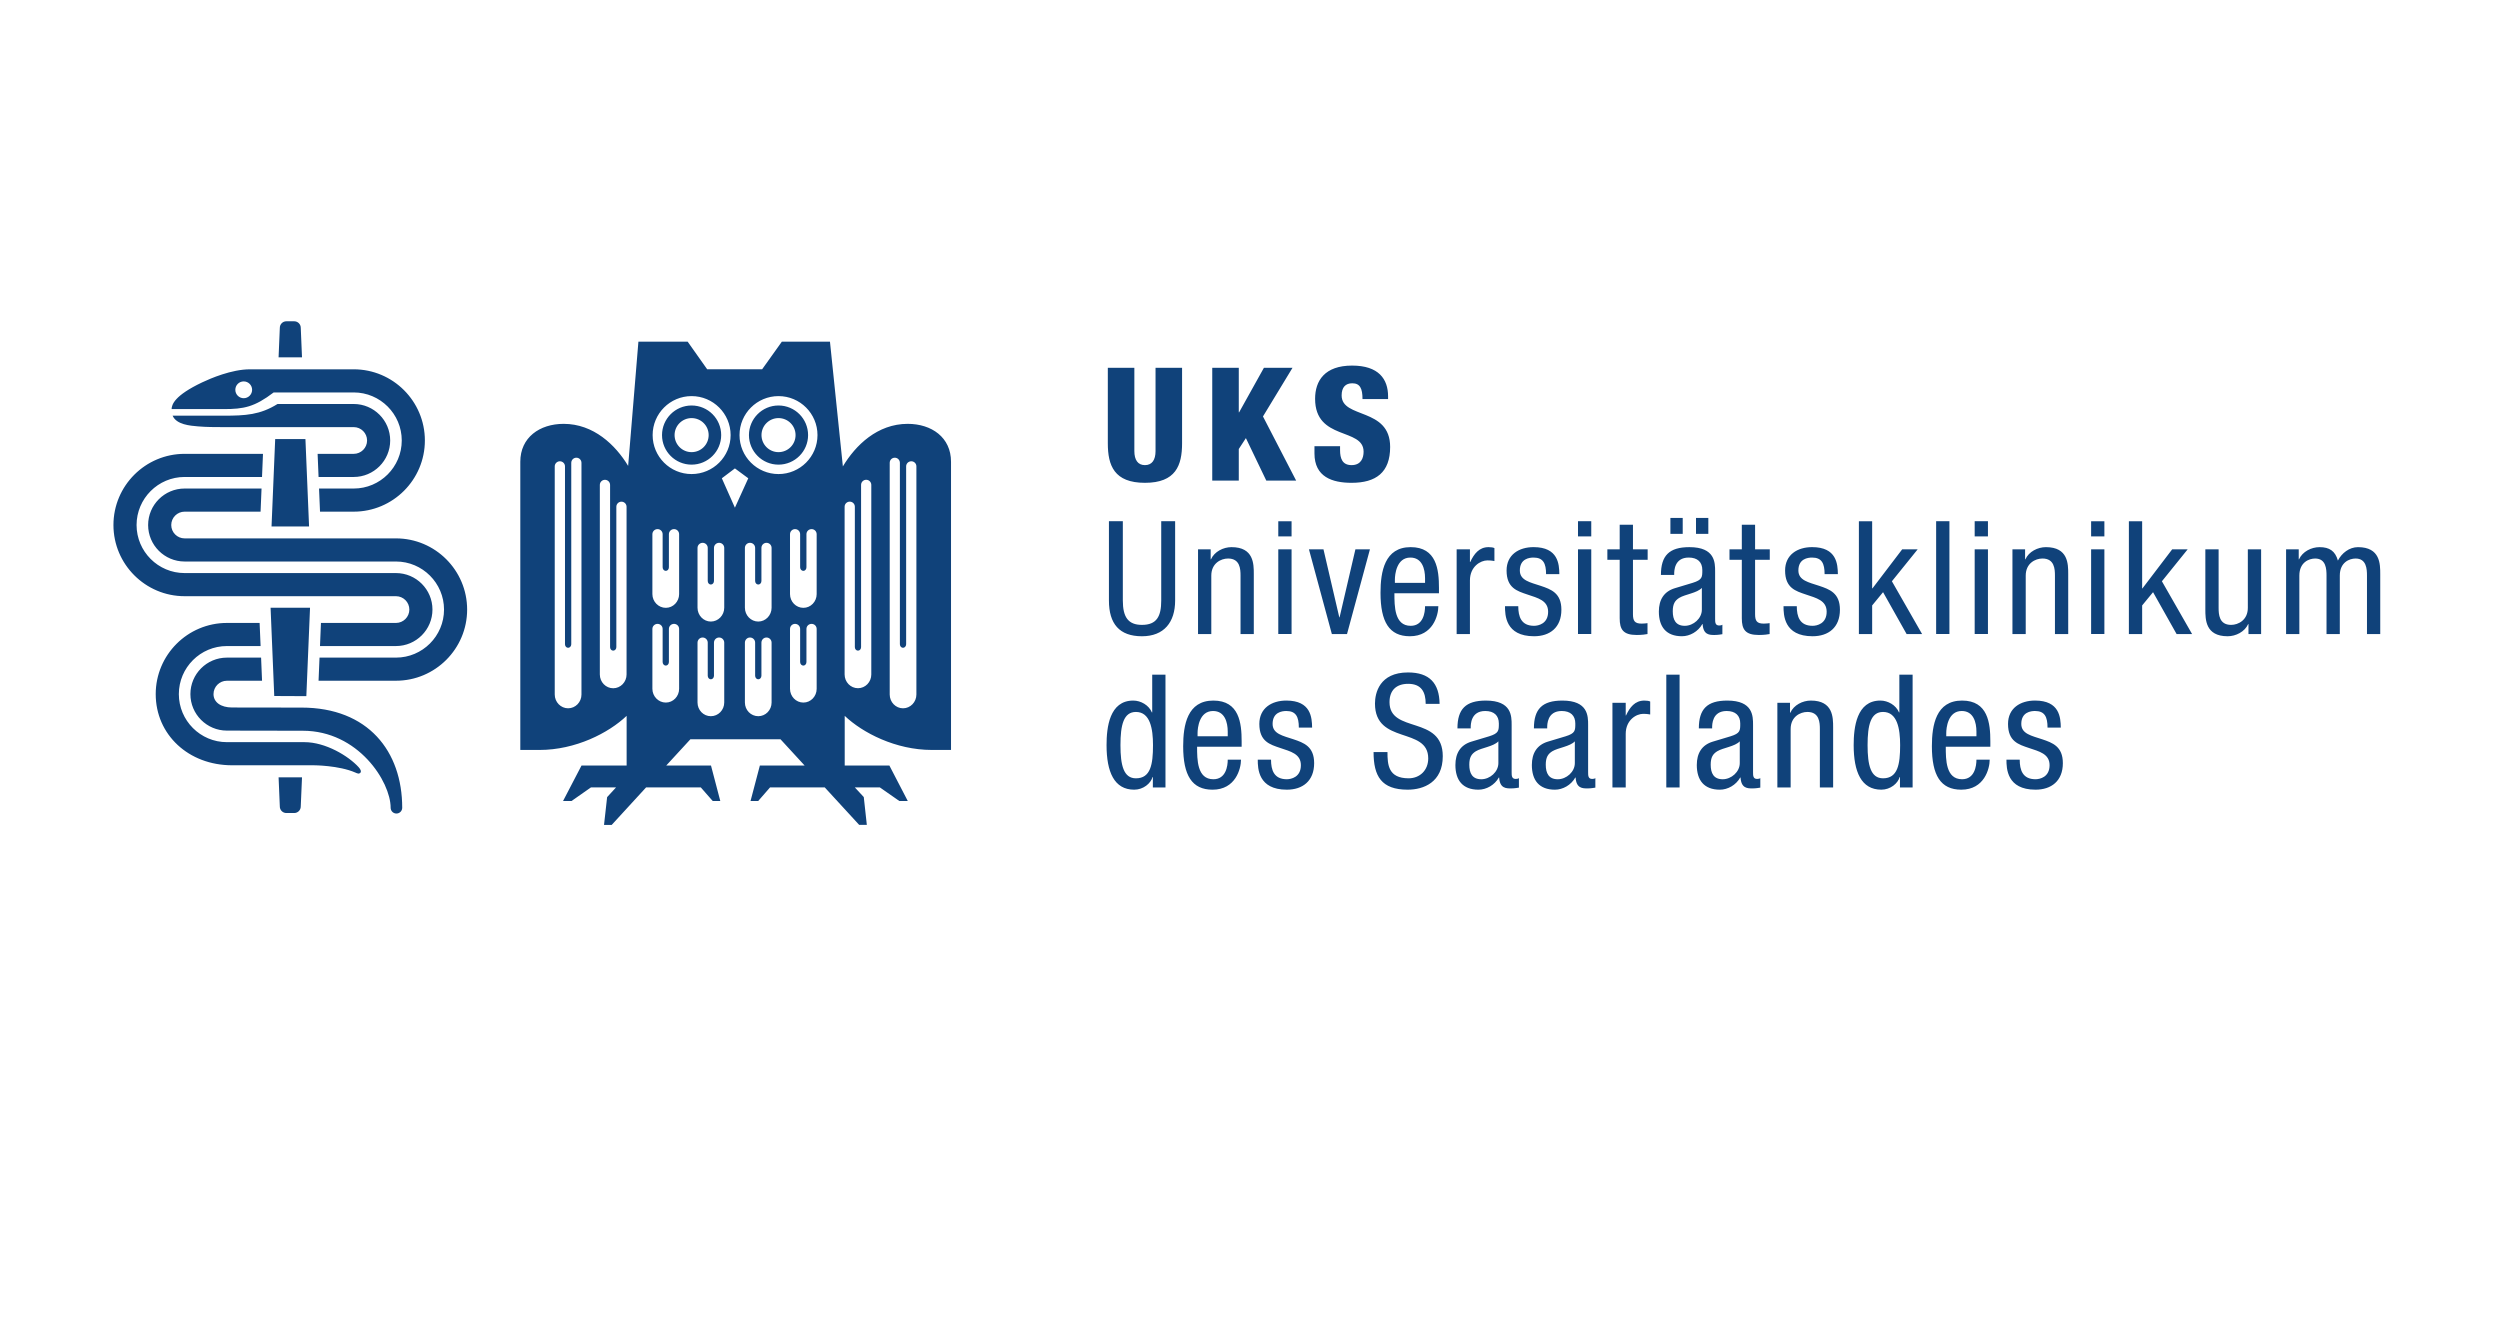 <?xml version="1.0" encoding="UTF-8"?>
<svg id="p023" xmlns="http://www.w3.org/2000/svg" viewBox="0 0 1190 636">
  <defs>
    <style>
      .cls-1 {
        fill: #10427a;
      }
    </style>
  </defs>
  <g id="layer1">
    <path id="path4301" class="cls-1" d="m116.007,189.549c-2.209,0-3.991-1.79-3.991-3.999s1.783-3.999,3.991-3.999,3.999,1.79,3.999,3.999-1.79,3.999-3.999,3.999m52.357-13.757h-49.383c-8.719,0-18.831,4.359-22.772,6.229-13.259,6.308-14.428,10.567-14.529,12.71h24.735c9.744,0,14.731-1.01,23.854-7.932h38.095c12.616,0,22.873,10.263,22.873,22.873s-10.256,22.873-22.873,22.873h-16.5l.469,11.007h16.03c18.686,0,33.879-15.2,33.879-33.879s-15.193-33.879-33.879-33.879m-74.072,27.171c3.955.346,8.423.346,11.476.346h62.598c3.515,0,6.366,2.851,6.366,6.366s-2.851,6.359-6.366,6.359h-17.178l.455,11.007h16.723c9.571,0,17.366-7.788,17.366-17.366s-7.795-17.373-17.366-17.373h-36.261c-8.322,5.168-15.171,5.565-25.687,5.565h-24.251c1.833,4.287,8.365,4.771,12.126,5.096m49.21,133.853l-32.999-.051c-5.384,0-8.87-2.505-8.87-6.366,0-3.508,2.858-6.366,6.373-6.366h16.73l-.455-11.007h-16.276c-9.585,0-17.373,7.795-17.373,17.373s7.788,17.373,17.373,17.373l36.117.065c26.395,0,41.826,24.244,41.826,36.658,0,1.523,1.234,2.75,2.75,2.75s2.757-1.227,2.757-2.75c0-26.842-16.204-47.68-47.954-47.68m-14.705-47.522l1.747,42.007,15.272.072,1.761-42.079h-18.78Zm59.69-33.016h-100.606c-3.501,0-6.366-2.851-6.366-6.359s2.865-6.366,6.366-6.366h36.153l.462-11.007h-36.615c-9.578,0-17.373,7.795-17.373,17.373s7.795,17.366,17.373,17.366h100.606c12.609,0,22.873,10.263,22.873,22.873s-10.263,22.873-22.873,22.873h-36.391l-.462,11h36.853c18.679,0,33.872-15.193,33.872-33.872s-15.193-33.879-33.872-33.879m-43.104-47.284h-14.392l-1.739,41.595h17.864l-1.732-41.595h0Zm25.32,156.179c-4.894-5.363-15.742-11.902-25.803-11.902h-36.904c-12.602,0-22.865-10.256-22.865-22.873s10.263-22.873,22.873-22.873h16.045l-.469-11h-15.576c-18.686,0-33.88,15.193-33.88,33.872,0,19.314,15.641,33.879,36.348,33.879h38.874s11.967.021,19.848,3.486c.332.152,1.097.484,1.451.484.556,0,2.23-.686.058-3.075m17.784-92.385h-100.606c-12.609,0-22.873-10.263-22.873-22.873s10.263-22.873,22.873-22.873h36.839l.462-11.007h-37.301c-18.679,0-33.88,15.2-33.88,33.879s15.2,33.879,33.879,33.879h100.606c3.508,0,6.366,2.858,6.366,6.359s-2.858,6.373-6.366,6.373h-35.713l-.455,11h36.167c9.578,0,17.366-7.795,17.366-17.373s-7.788-17.366-17.366-17.366m-36.155-29.238l-.014-.231-.217-5.269m.231,5.5h0l-.014-.231.014.231Zm-19.135,140.342c0,1.725,1.393,3.118,3.118,3.118h3.732c1.725,0,3.118-1.393,3.118-3.118l.599-13.865h-11.151l.585,13.865Zm9.971-227.837c0-1.725-1.393-3.118-3.118-3.118h-3.732c-1.725,0-3.118,1.393-3.118,3.118l-.592,14.053h11.151l-.592-14.053Zm8.937,81.994h-.008l.224,5.276-.217-5.276h.001Zm218.462-22.82c-4.46,0-8.091-3.645-8.091-8.12s3.63-8.091,8.091-8.091c4.497,0,8.127,3.602,8.127,8.091s-3.63,8.12-8.127,8.12m0-22.209c-7.759,0-14.06,6.323-14.06,14.089s6.301,14.067,14.06,14.067,14.089-6.294,14.089-14.067-6.294-14.089-14.089-14.089m-41.366,22.209c-4.46,0-8.098-3.645-8.098-8.12s3.638-8.091,8.098-8.091c4.489,0,8.127,3.602,8.127,8.091s-3.638,8.12-8.127,8.12m0-22.209c-7.759,0-14.074,6.323-14.074,14.089s6.315,14.067,14.074,14.067,14.089-6.294,14.089-14.067-6.308-14.089-14.089-14.089m107.008,137.577c0,3.602-2.851,6.561-6.373,6.561-3.479,0-6.33-2.959-6.33-6.561v-110.285c0-1.357,1.061-2.44,2.418-2.44,1.342,0,2.425,1.083,2.425,2.44v86.344c0,.931.671,1.703,1.487,1.703.823,0,1.494-.772,1.494-1.703v-84.684c0-1.321,1.111-2.403,2.447-2.403s2.432,1.083,2.432,2.403v108.625Zm-21.465-9.542c0,3.609-2.836,6.539-6.337,6.539s-6.366-2.93-6.366-6.539v-79.856c0-1.321,1.083-2.411,2.447-2.411,1.342,0,2.425,1.09,2.425,2.411v66.842c0,.931.65,1.674,1.494,1.674.816,0,1.472-.743,1.472-1.674v-77.229c0-1.335,1.104-2.432,2.44-2.432s2.425,1.097,2.425,2.432v90.242h0Zm-44.172-95.395c-10.249,0-18.556-8.307-18.556-18.549s8.307-18.557,18.556-18.557,18.556,8.315,18.556,18.557-8.315,18.549-18.556,18.549m18.167,57.128c0,3.616-2.837,6.546-6.323,6.546-3.522,0-6.366-2.93-6.366-6.546v-28.495c0-1.35,1.075-2.432,2.403-2.432,1.35,0,2.418,1.083,2.418,2.432v15.742c0,.96.686,1.711,1.545,1.711.808,0,1.458-.751,1.458-1.711v-15.742c0-1.35,1.075-2.432,2.454-2.432,1.335,0,2.411,1.083,2.411,2.432v28.495h0Zm0,45.088c0,3.616-2.837,6.554-6.323,6.554-3.522,0-6.366-2.938-6.366-6.554v-28.488c0-1.357,1.075-2.418,2.403-2.418,1.35,0,2.418,1.061,2.418,2.418v15.749c0,.931.686,1.696,1.545,1.696.808,0,1.458-.765,1.458-1.696v-15.749c0-1.357,1.075-2.418,2.454-2.418,1.335,0,2.411,1.061,2.411,2.418v28.488h0Zm-21.458-38.585c0,3.602-2.844,6.575-6.337,6.575-3.515,0-6.366-2.974-6.366-6.575v-28.488c0-1.335,1.09-2.418,2.418-2.418,1.371,0,2.454,1.083,2.454,2.418v15.756c0,.946.678,1.689,1.494,1.689.823,0,1.501-.743,1.501-1.689v-15.756c0-1.335,1.075-2.418,2.411-2.418,1.342,0,2.425,1.083,2.425,2.418v28.488Zm0,45.103c0,3.623-2.844,6.525-6.337,6.525-3.515,0-6.366-2.901-6.366-6.525v-28.488c0-1.35,1.09-2.447,2.418-2.447,1.371,0,2.454,1.097,2.454,2.447v15.756c0,.924.678,1.696,1.494,1.696.823,0,1.501-.772,1.501-1.696v-15.756c0-1.35,1.075-2.447,2.411-2.447,1.342,0,2.425,1.097,2.425,2.447v28.488Zm-23.681-106.727l6.222-4.699,6.359,4.699-6.359,14.002-6.222-14.002h0Zm1.14,61.624c0,3.602-2.865,6.575-6.373,6.575s-6.344-2.974-6.344-6.575v-28.488c0-1.335,1.112-2.418,2.432-2.418,1.335,0,2.432,1.083,2.432,2.418v15.756c0,.946.664,1.689,1.48,1.689s1.487-.743,1.487-1.689v-15.756c0-1.335,1.09-2.418,2.447-2.418,1.335,0,2.44,1.083,2.44,2.418v28.488h0Zm0,45.103c0,3.623-2.865,6.525-6.373,6.525s-6.344-2.901-6.344-6.525v-28.488c0-1.35,1.112-2.447,2.432-2.447,1.335,0,2.432,1.097,2.432,2.447v15.756c0,.924.664,1.696,1.48,1.696s1.487-.772,1.487-1.696v-15.756c0-1.35,1.09-2.447,2.447-2.447,1.335,0,2.44,1.097,2.44,2.447v28.488h0Zm-34.082-127.283c0-10.242,8.3-18.557,18.542-18.557s18.578,8.315,18.578,18.557-8.315,18.549-18.578,18.549-18.542-8.307-18.542-18.549m12.609,75.677c0,3.616-2.837,6.546-6.337,6.546s-6.388-2.93-6.388-6.546v-28.495c0-1.35,1.111-2.432,2.454-2.432s2.425,1.083,2.425,2.432v15.742c0,.96.671,1.711,1.508,1.711.808,0,1.472-.751,1.472-1.711v-15.742c0-1.35,1.097-2.432,2.44-2.432,1.35,0,2.425,1.083,2.425,2.432v28.495h0Zm0,45.088c0,3.616-2.837,6.554-6.337,6.554s-6.388-2.938-6.388-6.554v-28.488c0-1.357,1.111-2.418,2.454-2.418s2.425,1.061,2.425,2.418v15.749c0,.931.671,1.696,1.508,1.696.808,0,1.472-.765,1.472-1.696v-15.749c0-1.357,1.097-2.418,2.44-2.418,1.35,0,2.425,1.061,2.425,2.418v28.488h0Zm-25.016-6.82c0,3.623-2.865,6.561-6.366,6.561s-6.359-2.938-6.359-6.561v-90.227c0-1.335,1.075-2.432,2.447-2.432,1.335,0,2.432,1.097,2.432,2.432v77.214c0,.946.65,1.674,1.48,1.674.823,0,1.501-.729,1.501-1.674v-66.821c0-1.328,1.083-2.418,2.432-2.418,1.335,0,2.432,1.09,2.432,2.418v79.834h0Zm-21.465,9.556c0,3.587-2.837,6.546-6.359,6.546-3.493,0-6.366-2.959-6.366-6.546v-108.625c0-1.314,1.112-2.411,2.432-2.411,1.364,0,2.447,1.097,2.447,2.411v84.692c0,.931.671,1.682,1.487,1.682.808,0,1.501-.751,1.501-1.682v-86.352c0-1.371,1.09-2.454,2.432-2.454s2.425,1.083,2.425,2.454v110.285h0Zm155.265-128.849c-14.37,0-24.807,10.177-30.841,20.26l-6.142-59.379h-22.901s-7.21,10.097-9.39,13.151h-26.149c-2.172-3.053-9.296-13.151-9.296-13.151h-23.443l-4.886,59.134c-6.034-10.004-16.478-20.014-30.697-20.014-11.447,0-20.635,6.489-20.635,18.03v137.193h9.152c17.127,0,32.883-8.069,41.458-16.232v23.667h-21.48l-8.777,16.853h4.049l9.217-6.453h11.952l-4.251,4.626-1.472,13.237h3.638l16.384-17.864h26.048l5.651,6.453h3.616l-4.417-16.853h-21.321l11.519-12.523h42.88l11.505,12.523h-21.328l-4.432,16.853h3.652l5.63-6.453h26.048l16.377,17.835h3.645l-1.451-13.237-4.258-4.598h11.916l9.246,6.453h4.027l-8.741-16.853h-21.27v-23.667c8.553,8.127,24.323,16.232,41.451,16.232h9.152v-137.193c0-11.541-9.188-18.03-20.635-18.03m542.573,144.579c0-5.11-1.357-7.896-5.94-7.896-2.028,0-6.546.527-6.546,6.164,0,4.742,4.966,5.644,9.931,7.297,4.886,1.653,9.852,3.385,9.852,11.361,0,8.495-5.493,12.631-13.013,12.631-13.685,0-13.836-10.148-13.836-14.291h6.315c0,4.894,1.357,9.325,7.521,9.325,2.035,0,6.691-.974,6.691-6.691,0-5.413-4.959-6.546-9.852-8.199-4.886-1.653-9.924-3.082-9.924-11.433,0-7.521,5.861-11.13,12.862-11.13,11.729,0,12.183,8.127,12.256,12.862h-6.315,0Zm-33.839,4.135v-2.18c0-4.511-1.429-9.852-6.994-9.852-6.619,0-7.376,8.12-7.376,10.531v1.501h14.37Zm-14.594,4.966c0,6.164,0,15.489,7.752,15.489,6.012,0,6.842-6.315,6.842-9.325h6.315c0,4.287-2.555,14.291-13.533,14.291-9.852,0-13.988-6.842-13.988-20.679,0-10.083,1.956-21.74,14.363-21.74,12.335,0,13.461,10.754,13.461,19.401v2.562h-21.213,0Zm-29.854,15.042c6.994,0,8.127-6.619,8.127-15.792,0-7.824-1.357-15.799-8.127-15.799-5.861,0-7.369,6.171-7.369,15.799s1.508,15.792,7.369,15.792m14.067,4.359h-6.019v-4.959h-.152c-.823,3.003-4.359,6.012-8.719,6.012-9.556,0-13.165-8.495-13.165-21.205,0-8.423,1.357-21.213,12.71-21.213,3.609,0,7.449,2.187,8.878,5.644h.152v-17.979h6.315v53.699h0Zm-64.376-40.308h6.019v4.742h.144c1.66-3.688,5.868-5.796,9.78-5.796,10.603,0,10.603,8.048,10.603,12.79v28.575h-6.315v-27.824c0-3.089-.224-8.127-5.94-8.127-3.385,0-7.968,2.259-7.968,8.127v27.824h-6.323v-40.31Zm-17.897,18.348c-2.331,2.483-7.896,3.01-10.754,4.742-2.028,1.278-3.082,2.858-3.082,6.388,0,4.064,1.429,6.922,5.716,6.922,4.136,0,8.12-3.537,8.12-7.672v-10.379Zm-19.48-6.164c0-9.181,3.912-13.237,13.54-13.237,12.263,0,12.263,7.369,12.263,11.584v22.483c0,1.653,0,3.234,1.949,3.234.83,0,1.205-.152,1.508-.375v4.511c-.455.079-2.108.375-3.688.375-2.403,0-5.413,0-5.716-5.189h-.152c-2.028,3.616-5.94,5.796-9.7,5.796-7.521,0-10.978-4.518-10.978-11.736,0-5.637,2.403-9.549,7.593-11.13l8.502-2.555c4.583-1.429,4.583-2.707,4.583-6.092,0-3.76-2.252-5.94-6.467-5.94-6.914,0-6.914,6.467-6.914,7.896v.375h-6.323Zm-15.49-25.568h6.323v53.692h-6.323v-53.692Zm-25.641,13.384h6.323v6.02h.145c1.804-3.84,4.215-7.073,8.726-7.073,1.278,0,2.18.152,2.779.455v6.164c-.599-.072-1.35-.303-3.385-.303-3.154,0-8.264,2.865-8.264,9.556v25.493h-6.323v-40.31h0Zm-17.897,18.348c-2.331,2.483-7.896,3.01-10.754,4.742-2.028,1.278-3.082,2.858-3.082,6.388,0,4.064,1.429,6.922,5.716,6.922,4.136,0,8.12-3.537,8.12-7.672v-10.379Zm-19.48-6.164c0-9.181,3.912-13.237,13.54-13.237,12.263,0,12.263,7.369,12.263,11.584v22.483c0,1.653,0,3.234,1.949,3.234.83,0,1.205-.152,1.501-.375v4.511c-.447.079-2.1.375-3.681.375-2.403,0-5.413,0-5.716-5.189h-.152c-2.028,3.616-5.94,5.796-9.7,5.796-7.521,0-10.978-4.518-10.978-11.736,0-5.637,2.403-9.549,7.593-11.13l8.502-2.555c4.583-1.429,4.583-2.707,4.583-6.092,0-3.76-2.252-5.94-6.467-5.94-6.914,0-6.914,6.467-6.914,7.896v.375h-6.323,0Zm-16.915,6.164c-2.331,2.483-7.896,3.01-10.754,4.742-2.028,1.278-3.089,2.858-3.089,6.388,0,4.064,1.429,6.922,5.716,6.922,4.136,0,8.127-3.537,8.127-7.672v-10.379Zm-19.48-6.164c0-9.181,3.912-13.237,13.533-13.237,12.263,0,12.263,7.369,12.263,11.584v22.483c0,1.653,0,3.234,1.956,3.234.83,0,1.198-.152,1.508-.375v4.511c-.455.079-2.108.375-3.688.375-2.411,0-5.42,0-5.716-5.189h-.152c-2.028,3.616-5.94,5.796-9.7,5.796-7.521,0-10.978-4.518-10.978-11.736,0-5.637,2.403-9.549,7.593-11.13l8.502-2.555c4.583-1.429,4.583-2.707,4.583-6.092,0-3.76-2.252-5.94-6.467-5.94-6.922,0-6.922,6.467-6.922,7.896v.375h-6.316Zm-15.116-11.659c0-5.637-2.028-9.549-8.351-9.549-5.565,0-8.87,3.01-8.87,8.726,0,15.114,25.348,6.084,25.348,25.716,0,12.407-9.101,15.944-16.694,15.944-12.566,0-16.247-6.467-16.247-17.9h6.619c0,6.019.375,12.486,10.076,12.486,5.262,0,9.325-3.76,9.325-9.477,0-15.193-25.348-6.395-25.348-26.099,0-4.959,2.115-14.811,15.72-14.811,10.227,0,14.89,5.11,15.042,14.962h-6.619Zm-60.385,11.282c0-5.11-1.357-7.896-5.947-7.896-2.021,0-6.539.527-6.539,6.164,0,4.742,4.966,5.644,9.924,7.297,4.894,1.653,9.852,3.385,9.852,11.361,0,8.495-5.485,12.631-13.006,12.631-13.685,0-13.836-10.148-13.836-14.291h6.315c0,4.894,1.357,9.325,7.521,9.325,2.028,0,6.691-.974,6.691-6.691,0-5.413-4.966-6.546-9.845-8.199-4.894-1.653-9.931-3.082-9.931-11.433,0-7.521,5.861-11.13,12.855-11.13,11.736,0,12.191,8.127,12.263,12.862h-6.315Zm-33.84,4.135v-2.18c0-4.511-1.429-9.852-6.994-9.852-6.619,0-7.369,8.12-7.369,10.531v1.501h14.363Zm-14.587,4.966c0,6.164,0,15.489,7.744,15.489,6.012,0,6.842-6.315,6.842-9.325h6.315c0,4.287-2.555,14.291-13.533,14.291-9.852,0-13.995-6.842-13.995-20.679,0-10.083,1.963-21.74,14.37-21.74,12.335,0,13.461,10.754,13.461,19.401v2.562h-21.205,0Zm-29.108,15.042c6.994,0,8.12-6.619,8.12-15.792,0-7.824-1.35-15.799-8.12-15.799-5.868,0-7.369,6.171-7.369,15.799s1.501,15.792,7.369,15.792m14.06,4.359h-6.012v-4.959h-.152c-.83,3.003-4.359,6.012-8.726,6.012-9.549,0-13.158-8.495-13.158-21.205,0-8.423,1.357-21.213,12.71-21.213,3.609,0,7.441,2.187,8.87,5.644h.152v-17.979h6.315v53.699h0Zm533.407-113.342h6.02v4.735h.144c1.653-3.681,5.868-5.789,9.78-5.789,4.655,0,7.441,1.804,8.719,6.395,1.812-3.537,5.42-6.395,9.556-6.395,10.603,0,10.603,8.048,10.603,12.782v28.582h-6.315v-27.824c0-3.089-.231-8.127-5.42-8.127-2.93,0-7.514,1.804-7.514,8.127v27.824h-6.323v-27.824c0-3.089-.224-8.127-5.413-8.127-2.93,0-7.521,1.804-7.521,8.127v27.824h-6.315v-40.31h0Zm-11.883,40.31h-6.02v-4.735h-.144c-1.66,3.681-5.868,5.789-9.78,5.789-10.603,0-10.603-8.048-10.603-12.782v-28.582h6.315v27.824c0,3.089.224,8.127,5.94,8.127,3.385,0,7.968-2.259,7.968-8.127v-27.824h6.323v40.31h0Zm-32.862,0h-7.369l-11.209-19.928-5.189,6.315v13.612h-6.315v-53.692h6.315v31.952h.152l14.139-18.571h7.369l-12.256,15.193,14.363,25.117h0Zm-48.058-40.315h6.315v40.31h-6.315v-40.31Zm0-13.382h6.315v7.218h-6.315v-7.218Zm-37.449,13.386h6.02v4.735h.144c1.66-3.681,5.868-5.789,9.78-5.789,10.603,0,10.603,8.048,10.603,12.782v28.582h-6.315v-27.824c0-3.089-.224-8.127-5.94-8.127-3.385,0-7.968,2.259-7.968,8.127v27.824h-6.323v-40.31h0Zm-17.975-.006h6.315v40.31h-6.315v-40.31Zm0-13.382h6.315v7.218h-6.315v-7.218Zm-18.347,0h6.323v53.692h-6.323v-53.692Zm-6.689,53.696h-7.369l-11.209-19.928-5.189,6.315v13.612h-6.315v-53.692h6.315v31.952h.152l14.139-18.571h7.369l-12.263,15.193,14.37,25.117h0Zm-46.403-28.504c0-5.11-1.35-7.896-5.94-7.896-2.028,0-6.539.527-6.539,6.164,0,4.742,4.958,5.644,9.924,7.297,4.886,1.653,9.852,3.385,9.852,11.361,0,8.495-5.493,12.631-13.013,12.631-13.685,0-13.836-10.148-13.836-14.291h6.315c0,4.894,1.357,9.325,7.521,9.325,2.035,0,6.698-.974,6.698-6.691,0-5.413-4.966-6.546-9.852-8.199-4.894-1.653-9.931-3.082-9.931-11.433,0-7.521,5.868-11.13,12.862-11.13,11.736,0,12.183,8.127,12.263,12.862h-6.323Zm-39.404-23.54h6.315v11.729h6.994v4.966h-6.994v25.868c0,3.234.83,4.518,4.136,4.518,1.357,0,2.108-.152,2.786-.224v5.189c-.83.144-2.483.447-5.117.447-6.546,0-8.12-2.707-8.12-7.975v-27.824h-5.868v-4.966h5.868v-11.729h0Zm-21.81-3.233h5.868v7.593h-5.868v-7.593Zm2.786,33.317c-2.331,2.483-7.903,3.01-10.754,4.742-2.028,1.27-3.089,2.858-3.089,6.388,0,4.064,1.436,6.915,5.716,6.915,4.143,0,8.127-3.529,8.127-7.665v-10.379h0Zm-14.969-33.317h5.861v7.593h-5.861v-7.593Zm-4.511,27.145c0-9.174,3.912-13.23,13.54-13.23,12.256,0,12.256,7.369,12.256,11.577v22.49c0,1.653,0,3.233,1.956,3.233.83,0,1.205-.152,1.501-.375v4.511c-.447.072-2.1.375-3.681.375-2.411,0-5.413,0-5.716-5.189h-.152c-2.028,3.609-5.94,5.789-9.7,5.789-7.521,0-10.985-4.511-10.985-11.729,0-5.637,2.411-9.549,7.6-11.13l8.502-2.562c4.583-1.429,4.583-2.699,4.583-6.084,0-3.768-2.259-5.947-6.467-5.947-6.922,0-6.922,6.467-6.922,7.896v.375h-6.315,0Zm-19.625-23.912h6.315v11.729h6.994v4.966h-6.994v25.868c0,3.234.83,4.518,4.136,4.518,1.357,0,2.108-.152,2.786-.224v5.189c-.83.144-2.483.447-5.117.447-6.546,0-8.12-2.707-8.12-7.975v-27.824h-5.868v-4.966h5.868v-11.729h0Zm-19.848,11.729h6.315v40.31h-6.315v-40.31Zm0-13.382h6.315v7.218h-6.315v-7.218Zm-15.195,25.192c0-5.11-1.357-7.896-5.947-7.896-2.021,0-6.539.527-6.539,6.164,0,4.742,4.966,5.644,9.924,7.297,4.894,1.653,9.852,3.385,9.852,11.361,0,8.495-5.485,12.631-13.006,12.631-13.692,0-13.836-10.148-13.836-14.291h6.315c0,4.894,1.357,9.325,7.521,9.325,2.028,0,6.691-.974,6.691-6.691,0-5.413-4.966-6.546-9.845-8.199-4.894-1.653-9.931-3.082-9.931-11.433,0-7.521,5.861-11.13,12.855-11.13,11.736,0,12.191,8.127,12.263,12.862h-6.315Zm-42.567-11.807h6.323v6.019h.144c1.804-3.84,4.215-7.073,8.726-7.073,1.278,0,2.18.152,2.786.455v6.164c-.606-.072-1.357-.303-3.385-.303-3.161,0-8.271,2.858-8.271,9.556v25.493h-6.323v-40.31Zm-15.039,15.942v-2.18c0-4.511-1.429-9.852-6.994-9.852-6.619,0-7.369,8.12-7.369,10.531v1.501h14.363Zm-14.587,4.966c0,6.164,0,15.489,7.744,15.489,6.019,0,6.842-6.315,6.842-9.325h6.323c0,4.287-2.562,14.291-13.54,14.291-9.852,0-13.988-6.842-13.988-20.679,0-10.083,1.956-21.74,14.363-21.74,12.335,0,13.461,10.754,13.461,19.401v2.562h-21.205Zm-40.685-20.907h6.922l7.521,32.342h.145l7.528-32.342h6.914l-10.906,40.31h-7.218l-10.906-40.31h0Zm-14.591-.004h6.323v40.31h-6.323v-40.31Zm0-13.382h6.323v7.218h-6.323v-7.218Zm-38.201,13.386h6.019v4.735h.145c1.66-3.681,5.868-5.789,9.78-5.789,10.603,0,10.603,8.048,10.603,12.782v28.582h-6.315v-27.824c0-3.089-.224-8.127-5.94-8.127-3.385,0-7.975,2.259-7.975,8.127v27.824h-6.315v-40.31h0Zm-42.414-13.387h6.619v37.755c0,7.896,2.555,11.584,9.101,11.584,7.066,0,9.174-4.071,9.174-11.584v-37.755h6.619v37.755c0,10.3-5.269,16.998-15.792,16.998-10.754,0-15.72-5.947-15.72-16.998v-37.755Zm110.022-35.731v1.877c0,4.063,1.126,7.145,5.485,7.145,4.446,0,5.716-3.306,5.716-6.388,0-11.584-23.082-5.117-23.082-25.197,0-8.575,4.583-15.792,17.597-15.792,12.638,0,17.142,6.388,17.142,14.666v1.277h-12.176c0-2.562-.303-4.439-1.054-5.644-.758-1.277-1.963-1.877-3.84-1.877-3.154,0-5.038,1.877-5.038,5.788,0,11.202,23.089,5.565,23.089,24.518,0,12.183-6.77,17.07-18.354,17.07-9.174,0-17.669-2.779-17.669-13.988v-3.457h12.183Zm-60.839-37.303h12.631v21.205h.152l11.808-21.205h13.612l-14.06,23.161,15.792,30.531h-14.211l-9.708-20.224-3.385,5.189v15.034h-12.631v-53.692h0Zm-14.363,35.948c0,10.53-3.01,18.802-17.676,18.802s-17.669-8.271-17.669-18.802v-35.944h12.631v39.632c0,4.208,1.66,6.691,5.038,6.691s5.045-2.483,5.045-6.691v-39.632h12.631v35.944Z"/>
  </g>
</svg>